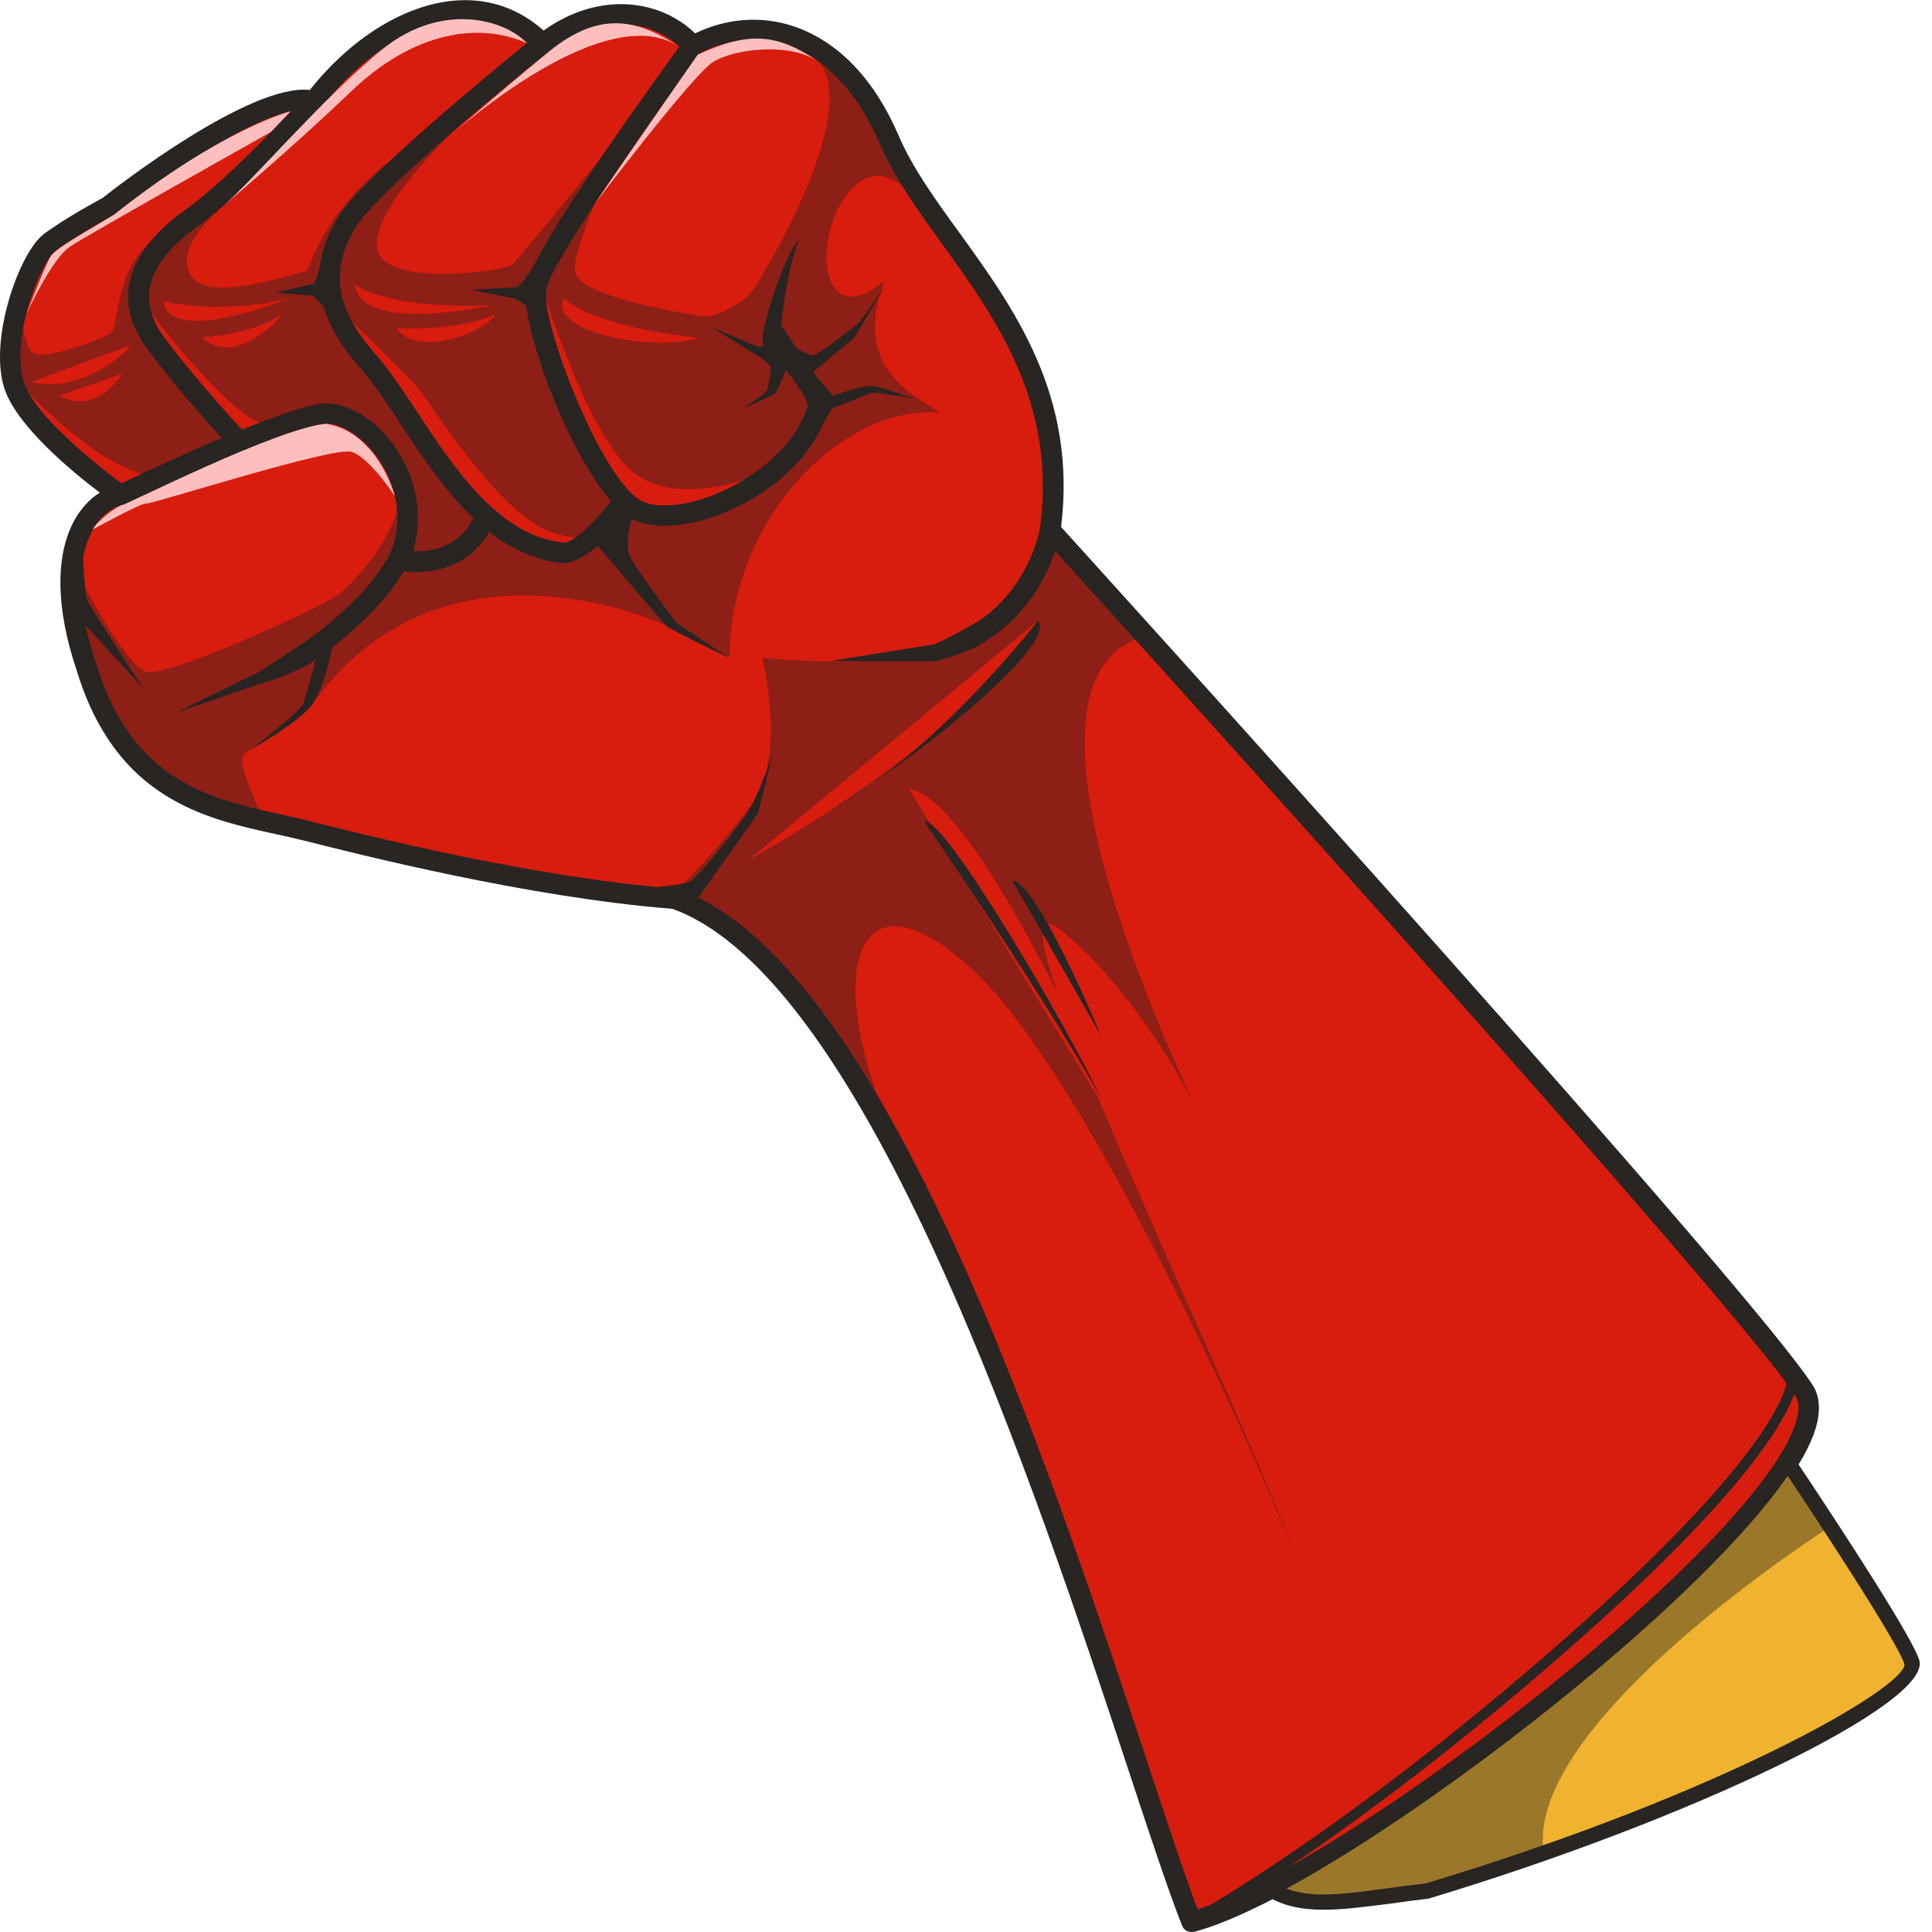 <?xml version="1.0" encoding="utf-8"?>

<svg version="1.1" id="Слой_1" xmlns="http://www.w3.org/2000/svg" xmlns:xlink="http://www.w3.org/1999/xlink" x="0px" y="0px"
	 viewBox="0 0 1024 1024" style="enable-background:new 0 0 1024 1024;" xml:space="preserve">
<style type="text/css">
	.st0{fill:#D81C0E;}
	.st1{fill:#282523;}
	.st2{fill:#EFB32F;}
	.st3{opacity:0.42;fill:#282523;}
	.st4{fill:#FCBFBE;}
</style>
<g>
	<path class="st0" d="M947.4,774.8c-40.9,65.4-186.9,180.5-274.3,226.2c-16.3,8.5-30.5,14.6-41.6,17.6
		c-37.7-95.6-143.3-496.3-274-542.2c-72.9-5.7-155.7-26.1-194.8-36c-38.9-9.9-94.1-12.3-116.8-86.4c-20.1-59.1-0.5-87.6,17.9-91.6
		c0,0-49-34.2-56.5-58.7c-7.5-24.6,8.5-67.2,19.2-75.3c10.6-8,30.4-18.7,30.4-18.7s82.2-64.6,109.4-56.1
		c34.2-44.9,87.1-65.7,121.3-30.5c31.5-25.1,64.5-16.5,79.5,1.1c34.7-19.2,79.5-7.5,104.1,49.7c24.5,57,98.7,107.8,85.4,207
		c0,0,372.7,410.8,400.3,457.4C961,746.7,957.2,759.4,947.4,774.8z"/>
	<path class="st1" d="M631.5,1024c-2.2,0-4.2-1.3-5-3.4c-7.1-18.1-16.5-46.3-28.3-82.1c-48.4-146.7-138.4-419.5-241.8-456.8
		c-76.6-6.1-165.6-28.7-195-36.1c-4.7-1.2-9.7-2.3-14.8-3.4c-37.9-8.3-85.1-18.6-105.9-86.7c-11.2-33-11.6-61.5-1-80.2
		c3.5-6.1,8-11,13.2-14.2c-14.6-11-44.7-35.8-50.8-55.9c-7.9-25.8,8.1-71.4,21.2-81.2c10.9-8.2,30.3-18.7,31.1-19.1
		c7.5-6,78.2-60.8,109.8-57.2c22.4-28.2,51.5-45.9,78.4-47.5c17.1-1,32.7,4.5,45.5,16c30.3-21.6,62.6-15.9,80.3,1.5
		c17-8.2,35.5-9.5,52.7-3.6c16.2,5.5,39,20.1,55.2,57.8c7.3,17,19.3,33.7,32.1,51.3c29.3,40.6,62.5,86.6,54,156.1
		c30.5,33.7,372.4,411,399.3,456.4c3.8,7.7,3,17.3-2.3,29.1c-33.9,75-248.7,238.5-326.4,259.1C632.4,1023.9,631.9,1024,631.5,1024z
		 M160.5,58.2c-21.2,0-71.4,33.1-100.2,55.7c-1,0.6-20.3,11.1-30.5,18.8c-8.3,6.2-24.3,46.3-17.3,69.4c5.7,18.6,41.3,46.6,54.5,55.9
		c1.8,1.2,2.6,3.4,2.2,5.5c-0.4,2.1-2.1,3.8-4.2,4.2c-6.1,1.3-11.9,6-15.8,13c-5.2,9.3-12,30.9,1.9,71.5
		c19,62.2,60.9,71.4,97.9,79.5c5.3,1.1,10.4,2.3,15.2,3.5c29.2,7.4,118.1,29.9,193.8,35.8c0.5,0,0.9,0.1,1.4,0.3
		C468,509.4,555.9,775.9,608.5,935.1c10.8,32.6,19.5,59,26.3,76.9c78-24.8,283.1-181.9,314.6-251.7c3.9-8.5,4.8-15.3,2.7-19.5
		c-26.9-45.2-395.8-452-399.5-456.1c-1.1-1.2-1.6-2.8-1.4-4.4c9-66.7-23.3-111.4-51.8-150.9C486.3,111.3,474,94.1,466.2,76
		c-11.6-27-28.5-44.9-48.7-51.9c-15.6-5.3-32.5-3.6-47.8,4.8c-2.3,1.2-5.1,0.7-6.8-1.2c-14.2-16.7-44.2-22.5-72-0.3
		c-2.2,1.7-5.3,1.5-7.3-0.5c-11.2-11.6-24.8-17-40.5-16c-24.6,1.5-51.7,18.6-72.5,46c-1.4,1.8-3.7,2.6-5.9,1.9
		C163.5,58.4,162.1,58.2,160.5,58.2z"/>
	<path class="st2" d="M1013.3,881.1c4.4,16.3-103.4,74.9-257.3,121.2c-36.8,4.1-63.6,11.3-82.8-1.3
		c87.4-45.8,233.4-160.8,274.3-226.2C972.8,812.9,1010.3,870.3,1013.3,881.1z"/>
	<path class="st1" d="M701.6,1012.2c-11.6,0-21.8-1.9-30.7-7.7c-1.2-0.8-1.9-2.2-1.8-3.6s0.9-2.7,2.2-3.4
		c86.6-45.4,232.4-160.3,272.7-224.8c0.7-1.2,2-1.9,3.4-1.9c1.3,0,2.7,0.7,3.5,1.8c28.6,42.9,63.3,96.4,66.4,107.5l0,0
		c6.2,22.8-120.2,84.1-260.1,126.2c-7.7,0.9-14.3,1.8-20.5,2.7C723.7,1010.6,712.1,1012.2,701.6,1012.2z M681.9,1001
		c13.5,5.3,30.8,2.9,53.6-0.2c6.3-0.9,13-1.7,20-2.5c159.1-47.9,254.5-104.2,253.9-116.2c-2.1-7.5-25.1-44.6-61.9-99.9
		C903.5,846.7,767.7,954.2,681.9,1001z M1009.4,882.1L1009.4,882.1C1009.4,882.1,1009.4,882.1,1009.4,882.1L1009.4,882.1z"/>
	<path class="st1" d="M160.3,353.2c-1.8,0-3.5-0.9-4.5-2.5c-1.6-2.5-0.9-5.9,1.6-7.5c0.4-0.3,43.4-28.6,51.7-56
		c4-16.1,0.1-33.3-10.8-47c-7.7-9.6-17.7-15.8-25.3-15.6c-15.7,0.3-82.4,30.8-106.7,42.6c-2.7,1.3-5.9,0.2-7.2-2.5
		c-1.3-2.7-0.2-5.9,2.5-7.2c9.2-4.4,90.3-43.3,111.2-43.7c11.3,0.1,24.2,7.3,34,19.7c13,16.4,17.7,37,12.8,56.6
		c-9.5,31.5-54.3,61-56.2,62.2C162.4,352.9,161.3,353.2,160.3,353.2z"/>
	<path class="st1" d="M126.7,239.6c-1.4,0-2.9-0.6-3.9-1.7c-0.3-0.3-26.6-28.3-45-53.3c-8-10.9-11.2-22.1-9.4-33.3
		c2.3-14.1,12.4-27.7,30.2-40.4c25-17.8,63.4-60.4,63.8-60.9c2-2.2,5.4-2.4,7.7-0.4c2.2,2,2.4,5.4,0.4,7.7
		c-1.6,1.8-39.6,44-65.5,62.5c-15.3,10.9-23.9,22.1-25.7,33.3c-1.3,8.2,1.2,16.7,7.4,25.2c18,24.4,43.9,52,44.2,52.3
		c2.1,2.2,2,5.6-0.2,7.7C129.4,239.1,128.1,239.6,126.7,239.6z"/>
	<path class="st1" d="M299,298.5c-40.3-3.4-66.3-42.8-87.2-74.5c-7.4-11.1-14.3-21.7-20.8-28.9c-24.4-27.5-28.2-52.9-11.9-79.9
		c14-23.2,101.3-93.3,105-96.3c2.3-1.9,5.8-1.5,7.6,0.8c1.9,2.3,1.5,5.8-0.8,7.6c-30.9,24.8-92.1,76.1-102.5,93.4
		c-13.8,23-10.6,43,10.7,67.1c7,7.9,14.1,18.7,21.7,30.2c19.6,29.7,44,66.7,78.3,69.6c6.1-0.4,19-14.1,26-23.6
		c1.8-2.4,5.2-2.9,7.6-1.2c2.4,1.8,2.9,5.2,1.2,7.6C330.6,275,313.3,297.6,299,298.5z"/>
	<path class="st1" d="M352.2,278.7c-6.5,0-12.2-1.1-16.8-3.4C309,262.1,274.5,173.3,278.9,151c4-20.5,75.7-118.8,83.8-129.9
		c1.8-2.4,5.2-2.9,7.6-1.2c2.4,1.8,2.9,5.2,1.2,7.6c-31.5,43-79.2,111.8-81.9,125.6c-3.4,17.2,29.4,101.9,50.6,112.5
		c8.6,4.3,24.8,2.5,41.2-4.6c18.2-7.9,39.9-24,46.7-45.7c-0.2-4.7-8.9-16.8-17.3-25.4c-2.1-2.2-2-5.6,0.2-7.7c2.2-2.1,5.6-2,7.7,0.1
		c5,5.2,21.2,23,20.3,34.3c0,0.4-0.1,0.8-0.2,1.1c-6.5,21.8-26.3,41.7-53,53.2C373.7,276.1,362.1,278.7,352.2,278.7z"/>
	<path class="st1" d="M511.6,345c-2,0-3.9-1.1-4.9-3.1c-1.3-2.7-0.2-5.9,2.5-7.2c35.7-17.3,41.9-54.2,42-54.5c0.5-3,3.2-5,6.2-4.5
		c3,0.5,5,3.2,4.5,6.2c-0.3,1.7-7.2,42.8-47.9,62.6C513.2,344.8,512.4,345,511.6,345z"/>
	<path class="st1" d="M163.2,339.2c0,0-26.2,17.4-27.9,18S92.8,378,92.8,378s47.9-16.8,49.2-16.8s18.6-6.9,22.8-9.9
		S163.2,339.2,163.2,339.2z"/>
	<path class="st1" d="M177.3,337.2c0,0-4.6,27.5-12.6,37.2c-8,9.7-32.6,23.3-32.6,23.3s26.7-20,28.6-24.8s8-28.4,8-28.4L177.3,337.2
		z"/>
	<path class="st1" d="M44,295.5c0,0,0.9,20.7,2.8,24.1c1.9,3.4,29,45.2,29,45.2l-34.3-37.6C41.6,327.1,34.1,296,44,295.5z"/>
	<path class="st1" d="M220.8,303.2c-3.8,0-7.3-0.4-10-1.1c-2.9-0.7-4.7-3.6-4-6.5c0.7-2.9,3.6-4.7,6.5-4.1
		c1.1,0.2,27.4,5.9,38.4-18.4c1.2-2.7,4.4-4,7.2-2.7c2.7,1.2,3.9,4.4,2.7,7.2C252.3,297.9,234.2,303.2,220.8,303.2z"/>
	<path class="st1" d="M415,194.3c0,0-7.4-6.7-10.4-12.4c-2.9-5.6,13.3-51.8,19.2-54.8c-6.4,12.3-9.8,45.2-9.8,45.2l12.1,18.3
		L415,194.3z"/>
	<path class="st1" d="M418.6,182.3c0,0,9.3,6.1,12.2,6.1c2.9,0,24.6-17.4,24.6-17.4l13.3-18.7l-16,26.8c0,0-26.7,22.1-26.6,22.4
		C426.2,201.6,418.6,182.3,418.6,182.3z"/>
	<path class="st1" d="M410.7,176.8c0,0-6.6,7.6-8.4,7.1c-1.7-0.5-24.8-10.3-24.8-10.3s24.1,15.2,25.3,15.7s5.9,5,5.9,5
		s-1.2,12.2-2.7,13.6c-1.5,1.5-11.5,7.9-10.8,7.9c0.7,0,14.2-6.1,15.5-7.1s7.9-17.7,7.9-17.7L410.7,176.8z"/>
	<path class="st1" d="M432.8,199.8l8.9,10.1c0,0,16-6.7,22.4-5.1c6.4,1.6,20.1,6.3,20.1,6.3S464,208,462.8,208s-20.1,8.4-20.9,7.9
		c-0.7-0.5-5.9,9.1-5.9,9.1l-3.2-16.3V199.8z"/>
	<path class="st1" d="M282.4,141.7c0,0-6.1,10.2-8.7,10.5s-24.5,1.4-24.5,1.4s22.3,4.3,23.4,4.6c1.1,0.2,9.8,6.1,9.8,6.1V141.7z"/>
	<path class="st1" d="M169.7,140.5c0,0-1.9,9.9-4,10.1c-2.1,0.3-19.6,4.5-19.6,4.5s18.8,1.6,19.6,1.6s12,12.8,12,12.8L169.7,140.5z"
		/>
	<path class="st1" d="M336.5,271c0,0-7.4,16.3-1.6,25.9c5.8,9.6,23.8,33.4,23.8,33.4l27.7,18.4c0,0-31.5-15.2-33.1-16.8
		c-1.6-1.6-40-46.7-40-46.7l15.7-18.2L336.5,271z"/>
	<path class="st1" d="M518.9,329.1c0,0-21.7,12.4-24.9,12.7s-53.7,8.5-53.7,8.5s53.5,0.6,56.1,0s16.9-4.6,24-9.3
		C527.4,336.4,518.9,329.1,518.9,329.1z"/>
	<path class="st1" d="M348.3,470.2c0,0,13.7-1.2,17.5-3s24.5-27.7,30.4-36.5c5.8-8.8,13.4-31.3,13.4-31.3s-7.3,30.7-8.2,32.1
		s-33.6,47.6-33.6,47.6L348.3,470.2z"/>
	<path class="st1" d="M550.1,329.1c0,0-54.9,70.9-109.8,99.8C477.6,408.5,562,341.5,550.1,329.1z"/>
	<path class="st1" d="M489.8,435.2c0,0,64.2,93.8,93.8,146.9C566.4,545.6,501.5,433.8,489.8,435.2z"/>
	<path class="st1" d="M536.7,466.9l46.9,82.1C583.6,549,549.1,466.2,536.7,466.9z"/>
	<path class="st3" d="M468.7,148.8c-32.3,27.1-38.3-17.9-21.6-43.3c16.7-25.4,34.6-3.5,34.6-3.5l-3.9-26.7c0,0-27.7-43.1-43.4-42.2
		c21.9,28.4-31.1,115.3-36.3,121.9c-5.2,6.6-19.7,13.1-24.2,12.7c-4.3-0.4-67.5-9.7-69.2-23.9c-1.7-13.8,28.3-76.5,30.2-80.3
		c-3.1,3.8-60.1,74-63.4,76.9c-3.5,3-70.5,13.1-71.8-10.1c-1.4-23.2,49.9-70.5,52.5-70.9c-2.4,0.4-17.4,4.4-43.9,24.4
		c-39.4,30.4-43.7,60-46.3,60c-2.6-0.2-51.2,17.7-60.8,2.4c-9.7-15.4,16.1-36.1,16.1-36.1s-18.5,0.8-38,18.5
		c-19.5,17.9-15.8,44.7-20.7,48c-4.9,3.4-36.2,15.1-41.5,10.2c-5.2-4.8-6.2-26.2-6.2-26.2s-7.8,21-5.3,36.3
		c9.1,29,55.7,65.7,55.7,65.7s5.3-2.6,52.9-22.9c58.7-23.8,63.1-25.7,87.3-2.1c43.8,57.4-32.1,103.8-32.1,103.8s-0.5,2.9-2.8,30.4
		c70.2-95.8,186.9-40.1,186.9-40.1s6.1,3.4,33.2,16.8c0.2-74.5,61-134.7,111.9-129.7C477.4,206.3,453.3,191.4,468.7,148.8z
		 M58.4,259.4c0,0-46.5-41.4-44.4-52.5c0,0,35,38.4,63.4,44.8C72.5,260.6,58.4,259.4,58.4,259.4z M123.4,232.2
		c0,0-44.9-53.4-43.2-66.1c0,0,38.7,51.3,58.2,58.2C147.9,231.6,123.4,232.2,123.4,232.2z M269.8,284.9
		c-34.1-29.5-80.5-109.7-83.4-114.6c2.3,2.1,29.7,29.2,35,35.1c5.5,6.2,41.9,65.6,69.2,76c22.1,8.5,31.2-0.8,33.9-4.4
		C320.4,283.9,300.8,311.8,269.8,284.9z M334.2,268.1c-19.8-26.4-51.6-89.5-44.9-110c0,0,23.4,75.8,47.8,93.4
		c23.2,16.7,61.2,1.6,64.8,0.2C398.3,254.8,361.7,285.4,334.2,268.1z"/>
	<path class="st0" d="M16.4,202.6c0,0,51.8-19.6,52.6-19.3C69.8,183.6,45.6,209.1,16.4,202.6z"/>
	<path class="st0" d="M31.4,209.7L64.9,198C64.9,198,51.6,220.6,31.4,209.7z"/>
	<path class="st0" d="M86.5,159.6c0,0,28.9,7.7,66.8-1.5C133.6,165.9,89.5,179.8,86.5,159.6z"/>
	<path class="st0" d="M107.2,178.7c0,0,25.6-0.8,42.8-12.5C139,179.5,119.4,191.5,107.2,178.7z"/>
	<path class="st0" d="M188.1,150.9c0,0,17.1,13.5,73.5,10.9C235.4,166.7,191.2,172.4,188.1,150.9z"/>
	<path class="st0" d="M210.2,174c0,0,32.5,1.8,52.4-7.5C255.1,177.9,220,189,210.2,174z"/>
	<path class="st0" d="M299,158.1c0,0,12.7,14.5,71.4,21C345.2,187,289.9,175.5,299,158.1z"/>
	<path class="st3" d="M45.3,311.9c0,0,21.5,41.1,32.2,44.2c10.7,3.2,92.5-33.9,102.1-41.2c9.6-7.2,36.5-37.5,31.8-59.5
		c10.7,29.3-9.4,67.8-35.9,82.7c-0.7,8.5-10.7,36.2-10.7,36.2s-33.6,22.1-36.2,26.7c-2.6,4.6,11.4,34.2,11.4,34.2
		s-45.8-6.9-66.6-37.5S34.6,323.9,45.3,311.9z"/>
	<path class="st3" d="M582.3,582.3c0.4,0.4,0.3,0.3-0.1-0.3c-32.8-53.3-100.4-163.8-100.4-163.8c20.7,2.6,53.1,57.6,78.7,108
		c-10-29-11.6-44,1.5-33.4c34.4,27.8,59.5,70.6,71.1,92.8c-24.6-52.3-101.3-228.5-25.8-248.5c-26.7-29.1-50.8-56.2-50.8-56.2
		s-11.8,53.9-63.9,64.4c-39,9.2-88.5,3.3-88.5,3.3s12.6,51.8-4.9,76.5c-17.6,24.5-39.9,46.2-39.9,46.2l35.9,25.3
		c0,0,54.7,55.3,78.5,106.8c-39.6-92.4-18.9-146.3,42.7-88.6c59.7,56,147,251.3,169,306.7C669.7,777.8,616.3,664.4,582.3,582.3z
		 M396.6,455.9L550,329.1C511.8,392.4,403.3,452.2,396.6,455.9z"/>
	<path class="st3" d="M640.1,600c-0.7-1.4-3-6.2-6.6-13.8C637.4,593.7,639.6,598.8,640.1,600z"/>
	<path class="st1" d="M631.5,1021.3c-1,0-1.9-0.5-2.4-1.4c-0.7-1.3-0.2-3,1.1-3.7c0.8-0.4,81.2-44.1,197.5-146.2
		c122.1-107.1,119.7-139.8,119.7-140.1c-0.2-1.5,0.8-2.8,2.3-3.1c1.5-0.3,2.8,0.7,3.1,2.1c0.3,1.4,4.9,34.3-121.4,145.1
		C714.5,976.6,633.6,1020.6,632.8,1021C632.4,1021.2,631.9,1021.3,631.5,1021.3z"/>
	<path class="st3" d="M970.1,809.1c0,0-162.8,103.6-151.9,173c-89.8,30.4-137.9,35.7-145,18.9c79.8-49.5,208.1-135.9,274.3-226.2
		C957.1,789.3,970.1,809.1,970.1,809.1z"/>
	<path class="st4" d="M14,166.4c0,0,13.3-29.1,23.1-35.7C46.9,124.2,143.5,70,143.5,70L154,59c0,0-36,9-93.7,54.9
		C36,128.3,29,132.5,26.7,136.1C24.4,139.6,14,166.4,14,166.4z"/>
	<path class="st4" d="M117.1,110.2c0,0,36.7-30.8,69.3-62s67.2-36.8,92.9-25.3c-11.7-12.6-45.2-22.2-76.6,3.2
		S132.5,97.5,117.1,110.2z"/>
	<path class="st4" d="M233.6,76.4c0,0,84.6-78.9,126.4-51.7c-20.1-12.9-40.4-20.8-69.1,2.7S233.6,76.4,233.6,76.4z"/>
	<path class="st4" d="M315.1,108.2c0,0,51.4-67.7,62.5-75.1c11.1-7.3,41.5-11,56.9,0c-21.6-14.7-36.2-17.3-64.7-4.1
		C348.8,58.9,315.1,108.2,315.1,108.2z"/>
	<path class="st4" d="M49.2,280.6c0,0,26.2-14.4,28.3-13.7s99.3-30.5,108.9-27.4c9.6,3.2,22.8,23.3,22.8,23.3s-8.8-33.6-36.3-38.2
		c-26.3,2.4-105.9,43-107.9,43C63,267.6,51.5,275.9,49.2,280.6z"/>
</g>
</svg>
